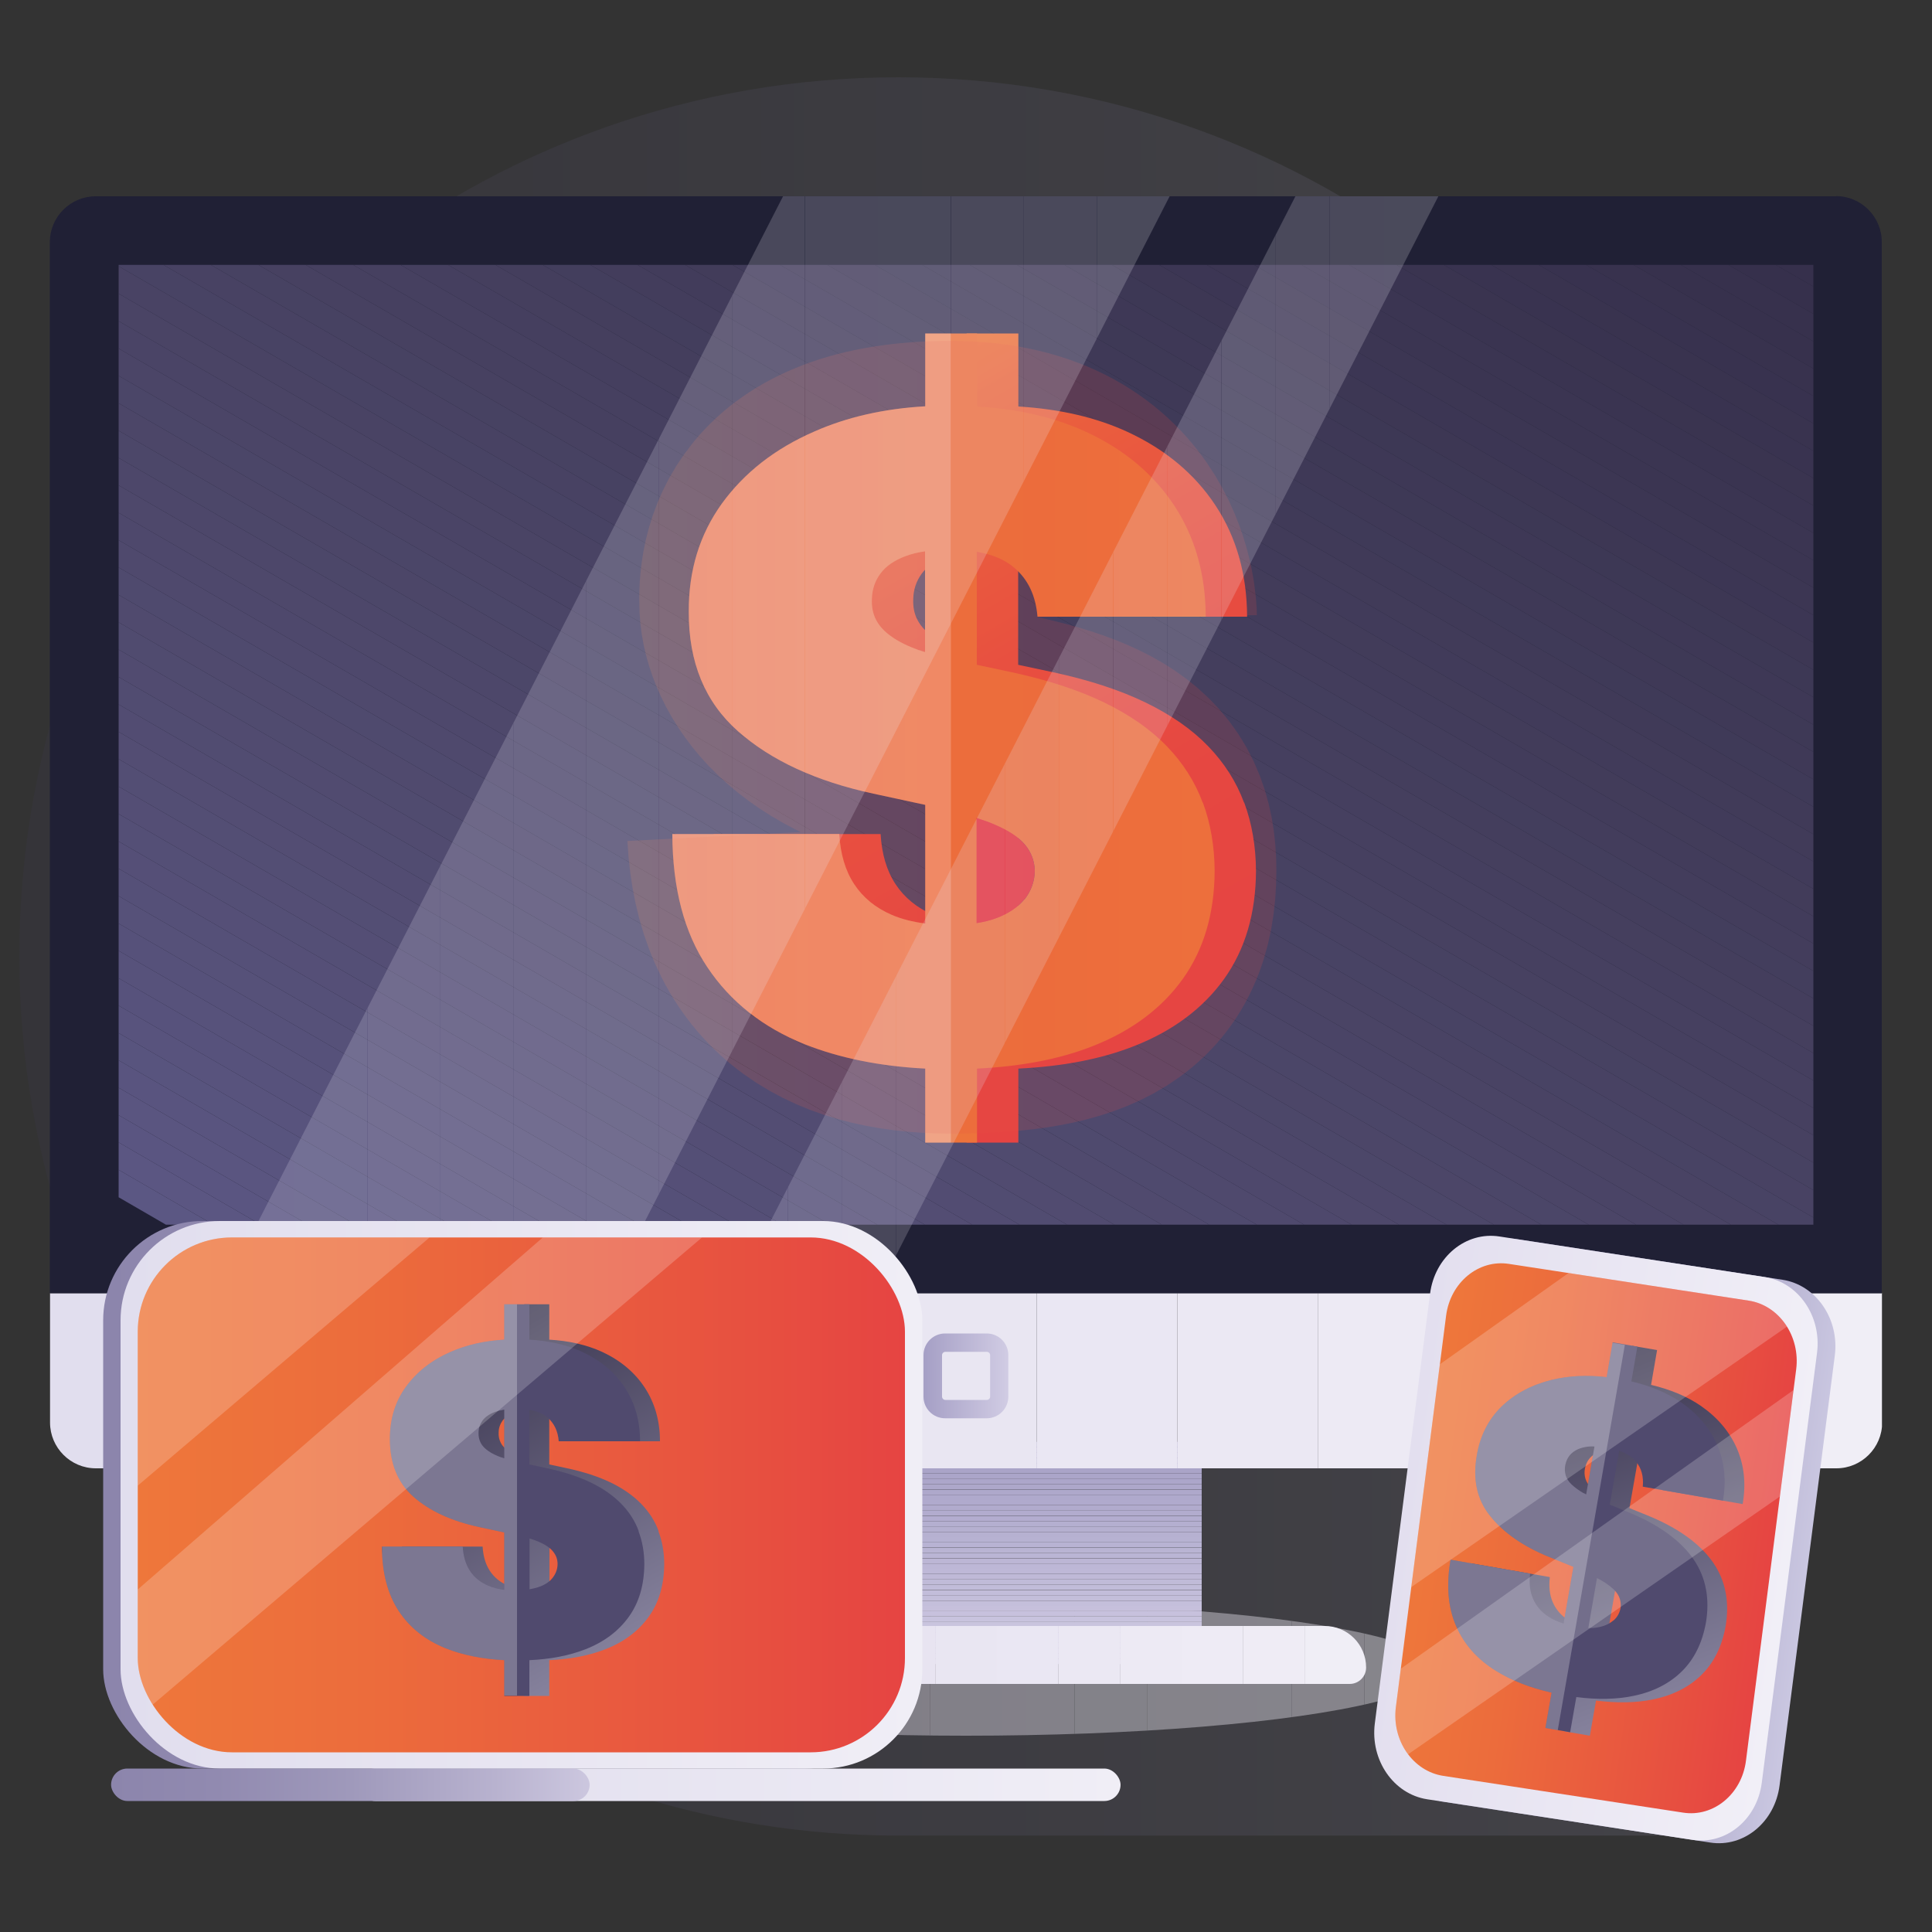 <?xml version="1.0" encoding="UTF-8"?> <svg xmlns="http://www.w3.org/2000/svg" xmlns:xlink="http://www.w3.org/1999/xlink" viewBox="0 0 100 100"><rect x="0" y="0" width="100" height="100" fill="#333333" stroke="none"/><defs><style> .ad, .ae { fill: none; } .af { fill: url(#j); } .ag { fill: url(#i); } .ah { fill: url(#p); } .ai { fill: url(#g); } .aj { fill: url(#q); } .ak { fill: url(#o); } .al { fill: url(#r); } .am { fill: url(#u); } .an { fill: url(#w); } .ao { fill: url(#v); } .ap { fill: url(#z); } .aq { fill: url(#x); } .ar { fill: url(#aa); } .as { fill: url(#ac); } .at { fill: #4d476a; } .au { fill: #5b5783; } .av { fill: #423c5a; } .aw { fill: #413b5a; } .ax { fill: #413b59; } .ay { fill: #38324f; } .az { fill: #aca6ca; } .ba { fill: #bcb6d5; } .bb { fill: #3f3957; } .bc { fill: #38324e; } .bd { fill: #e8e4f1; } .be { fill: #534e74; } .bf { fill: #5a5580; } .bg { fill: #57527b; } .bh { fill: #4a4466; } .bi { fill: #e3293b; } .bj { fill: #474262; } .bk { fill: #524c72; } .bl { fill: #423c5b; } .bm { fill: #eae7f3; } .bn { fill: #36304c; } .bo { fill: #4a4465; } .bp { fill: #cbc6e0; } .bq { fill: #c9c4de; } .br { fill: #58547e; } .bs { fill: #c1bcd9; } .bt { fill: #534d73; } .bu { mix-blend-mode: overlay; } .bu, .bv { fill: #fff; } .bu, .bw { opacity: .2; } .bx { fill: #e6e3f1; } .by { fill: #504a6e; } .bz { fill: #37314d; } .ca { fill: #4c4769; } .cb { fill: #aaa4c8; } .cc { fill: #3b3552; } .cd { fill: #b9b4d3; } .ce { fill: #cfcae2; } .cf { fill: #e9e6f2; } .cg { fill: #3e3856; } .ch { fill: #58537d; } .ci { fill: #beb8d7; } .cj { fill: #bfb9d7; } .ck { mix-blend-mode: soft-light; opacity: .25; } .cl { fill: #474161; } .cm { fill: #443e5d; } .cn { fill: #c8c3de; } .co { fill: #ebe8f3; } .cp { fill: #cec9e2; } .cq { fill: #b8b3d3; } .cr { fill: #cac5df; } .cs { fill: url(#b); fill-opacity: .2; } .ct { fill: #453f5e; } .cu { fill: #e3dfef; } .cv { fill: #4b4567; } .cw { fill: #484263; } .cx { fill: #5b5682; } .cy { fill: #5c5784; } .cz { fill: #3a3450; } .da { isolation: isolate; } .db { fill: #3a3451; } .dc { fill: #565179; } .dd { fill: #c4bfdb; } .de { fill: #3d3855; } .df { fill: #e1deee; } .dg { fill: #57527c; } .dh { fill: #453f5f; } .di { fill: #efecf5; } .dj { fill: #edeaf4; } .dk { fill: #b4afd0; } .dl { fill: #e4e1ef; } .dm { fill: #ccc8e1; } .dn { fill: #464060; } .do { fill: #d0cbe3; } .dp { fill: #56517a; } .dq { fill: #544e75; } .dr { fill: #c0bbd8; } .ds { fill: #4f496d; } .dt { fill: #39334f; } .du { fill: #a8a2c7; } .dv { fill: #554f77; } .dw { fill: #b5b0d0; } .dx { fill: #c3beda; } .dy { fill: #aba5c9; } .dz { fill: #f0eef6; } .ea { fill: #3f3a58; } .eb { fill: #a6a0c5; } .ec { fill: #d1cce4; } .ed { fill: #b6b1d1; } .ee { fill: #b3adcf; } .ef { fill: #504b6f; } .eg { fill: #eeebf5; } .eh { fill: #ada7ca; } .ei { opacity: .4; } .ej { fill: #555078; } .ek { fill: #4b4668; } .el { fill: #5a5581; } .em { fill: #544f76; } .en { fill: #b7b2d2; } .eo { fill: #a7a1c6; } .ep { fill: #afa9cc; } .eq { fill: #b2acce; } .er { fill: #4c4668; } .es { fill: #3e3956; } .et { clip-path: url(#t); } .eu { clip-path: url(#y); } .ev { clip-path: url(#h); } .ew { clip-path: url(#k); } .ex { clip-path: url(#e); } .ey { clip-path: url(#d); } .ez { clip-path: url(#f); } .fa { clip-path: url(#m); } .fb { clip-path: url(#n); } .fc { clip-path: url(#c); } .fd { clip-path: url(#s); } .fe { clip-path: url(#ab); } .ff { fill: #403a58; } .fg { fill: #bdb7d6; } .fh { fill: #aea8cb; } .fi { fill: #3c3653; } .fj { fill: #484364; } .fk { fill: #c6c0dc; } .fl { fill: #59547f; } .fm { fill: #433e5d; } .fn { fill: #4e486b; } .fo { fill: #393350; } .fp { fill: #a59fc5; } .fq { fill: #202035; } .fr { fill: #bab5d4; } .fs { fill: #c7c1dd; } .ft { fill: #4f4a6e; } .fu { fill: #c2bdda; } .fv { fill: #3d3754; } .fw { fill: #433d5c; } .ae { opacity: .17; stroke: url(#l); stroke-miterlimit: 10; stroke-width: 13.95px; } .fx { fill: #a9a3c8; } .fy { fill: #494364; } .fz { fill: #514c71; } .ga { fill: #4e486c; } .gb { fill: #b1abcd; } .gc { fill: #3c3654; } .gd { fill: #b0aacd; } .ge { fill: #e5e2f0; } .gf { fill: #514b70; } </style><linearGradient id="b" x1="1" y1="49.5" x2="92" y2="49.5" gradientUnits="userSpaceOnUse"><stop offset="0" stop-color="#3b3650"></stop><stop offset="1" stop-color="#86829d"></stop></linearGradient><clipPath id="c"><ellipse class="ad" cx="50" cy="86.39" rx="24.37" ry="3.45"></ellipse></clipPath><clipPath id="d"><rect class="ad" x="37.8" y="74.63" width="24.4" height="11.5"></rect></clipPath><clipPath id="e"><path class="ad" d="M29.28,86.31h0c0,.47.38.85.85.85h39.73c.47,0,.85-.38.85-.85h0c0-1.19-.96-2.15-2.15-2.15H31.43c-1.19,0-2.15.96-2.15,2.15Z"></path></clipPath><clipPath id="f"><path class="ad" d="M2.59,66.93v6.7c0,1.3,1.06,2.37,2.37,2.37h90.09c1.3,0,2.37-1.06,2.37-2.37v-6.7H2.59Z"></path></clipPath><linearGradient id="g" x1="47.8" y1="71.21" x2="52.2" y2="71.21" gradientUnits="userSpaceOnUse"><stop offset="0" stop-color="#a59fc5"></stop><stop offset="1" stop-color="#d1cce4"></stop></linearGradient><clipPath id="h"><rect class="ad" x="6.14" y="13.71" width="87.72" height="49.68"></rect></clipPath><linearGradient id="i" x1="41.59" y1="22.13" x2="60.39" y2="54.7" gradientUnits="userSpaceOnUse"><stop offset="0" stop-color="#ee773b"></stop><stop offset=".2" stop-color="#ea613d"></stop><stop offset=".43" stop-color="#e85040"></stop><stop offset=".68" stop-color="#e64741"></stop><stop offset="1" stop-color="#e64442"></stop></linearGradient><linearGradient id="j" x1="62.86" y1="38.2" x2="34.79" y2="38.2" gradientUnits="userSpaceOnUse"><stop offset="0" stop-color="#ee773b"></stop><stop offset=".47" stop-color="#ed733b"></stop><stop offset=".87" stop-color="#eb693b"></stop><stop offset="1" stop-color="#ea643b"></stop></linearGradient><clipPath id="k"><rect class="ad" x="34.79" y="17.26" width="14.43" height="41.88"></rect></clipPath><linearGradient id="l" x1="32.47" y1="38.16" x2="66.06" y2="38.16" xlink:href="#i"></linearGradient><clipPath id="m"><polygon class="ad" points="31.48 66.93 11.47 66.93 40.53 10.16 60.54 10.16 31.48 66.93"></polygon></clipPath><clipPath id="n"><polygon class="ad" points="45.38 66.93 37.98 66.93 67.05 10.16 74.45 10.16 45.38 66.93"></polygon></clipPath><linearGradient id="o" x1="-22.6" y1="73.22" x2="-2.07" y2="73.22" gradientTransform="translate(105.91 8.96) rotate(7.98)" gradientUnits="userSpaceOnUse"><stop offset="0" stop-color="#8c87ad"></stop><stop offset=".23" stop-color="#918cb1"></stop><stop offset=".51" stop-color="#9f9bbd"></stop><stop offset=".82" stop-color="#b8b4d2"></stop><stop offset="1" stop-color="#cac7e1"></stop></linearGradient><linearGradient id="p" x1="-23.53" y1="73.21" x2="-3" y2="73.21" gradientTransform="translate(105.91 8.96) rotate(7.98)" gradientUnits="userSpaceOnUse"><stop offset="0" stop-color="#e3dfef"></stop><stop offset="1" stop-color="#f1eff7"></stop></linearGradient><linearGradient id="q" x1="-22.55" y1="73.21" x2="-3.99" y2="73.21" gradientTransform="translate(105.91 8.96) rotate(7.98)" gradientUnits="userSpaceOnUse"><stop offset="0" stop-color="#ee773b"></stop><stop offset=".3" stop-color="#ec6c3c"></stop><stop offset=".8" stop-color="#e75040"></stop><stop offset="1" stop-color="#e64442"></stop></linearGradient><linearGradient id="r" x1="78.85" y1="71.85" x2="87.94" y2="87.61" gradientTransform="translate(14.72 -13.02) rotate(9.88)" xlink:href="#b"></linearGradient><clipPath id="s"><rect class="ad" x="75.44" y="68.86" width="6.98" height="20.26" transform="translate(14.72 -12.37) rotate(9.88)"></rect></clipPath><clipPath id="t"><path class="ad" d="M87.11,93.82l-12.4-1.9c-1.58-.24-2.68-1.84-2.46-3.56l2.6-20.26c.22-1.72,1.68-2.93,3.26-2.68l12.4,1.9c1.58.24,2.68,1.84,2.46,3.56l-2.6,20.26c-.22,1.72-1.68,2.93-3.26,2.68Z"></path></clipPath><linearGradient id="u" x1="2052.88" y1="77.37" x2="2094.39" y2="77.37" gradientTransform="translate(-2047.54)" gradientUnits="userSpaceOnUse"><stop offset="0" stop-color="#8c85ac"></stop><stop offset=".22" stop-color="#918ab0"></stop><stop offset=".5" stop-color="#9f99bb"></stop><stop offset=".8" stop-color="#b8b2cf"></stop><stop offset="1" stop-color="#ccc7df"></stop></linearGradient><linearGradient id="v" x1="2053.78" y1="77.37" x2="2095.28" y2="77.37" gradientTransform="translate(-2047.54)" gradientUnits="userSpaceOnUse"><stop offset="0" stop-color="#e1deee"></stop><stop offset="1" stop-color="#f0eef6"></stop></linearGradient><linearGradient id="w" x1="2054.67" y1="77.37" x2="2094.39" y2="77.37" gradientTransform="translate(-2047.54)" gradientUnits="userSpaceOnUse"><stop offset="0" stop-color="#ee773b"></stop><stop offset=".3" stop-color="#ec6c3c"></stop><stop offset=".8" stop-color="#e75040"></stop><stop offset="1" stop-color="#e64442"></stop></linearGradient><linearGradient id="x" x1="22.01" y1="76.69" x2="31.11" y2="92.44" gradientTransform="translate(1.05 -6.83)" xlink:href="#b"></linearGradient><clipPath id="y"><rect class="ad" x="19.78" y="67.5" width="6.98" height="20.26"></rect></clipPath><linearGradient id="z" x1="2066.12" y1="92.38" x2="2105.54" y2="92.38" xlink:href="#v"></linearGradient><linearGradient id="aa" x1="2053.3" y1="92.38" x2="2078.07" y2="92.38" xlink:href="#u"></linearGradient><clipPath id="ab"><rect class="ad" x="7.13" y="64.05" width="39.71" height="26.65" rx="4.88" ry="4.88"></rect></clipPath><linearGradient id="ac" x1="2135.14" y1="14.06" x2="2135.14" y2="14.06" xlink:href="#w"></linearGradient></defs><g class="da"><g id="a" data-name="Layer 1"><path class="cs" d="M92,49.5c0-.37,0-.73-.01-1.09,0-.12,0-.25-.01-.37,0-.24-.02-.48-.03-.72,0-.15-.02-.29-.02-.44-.01-.21-.02-.42-.04-.63-.01-.16-.02-.32-.04-.48-.02-.2-.03-.39-.05-.59-.02-.17-.03-.33-.05-.5-.02-.18-.04-.36-.06-.54-.02-.18-.04-.35-.06-.53v-.06c-.08-.54-.16-1.07-.25-1.6l-.05-.3c-.04-.24-.09-.48-.13-.71l-.05-.28c-.05-.25-.1-.49-.15-.73l-.05-.23c-.06-.26-.11-.52-.18-.78l-.02-.1C85.93,18.84,67.95,4,46.5,4c-5.32,0-10.42.91-15.17,2.59,0,0,0,0,0,0C13.66,12.84,1,29.68,1,49.49v.02c0,5.32.92,10.42,2.59,15.16,0,0,0,0,0,0,6.25,17.67,23.1,30.34,42.91,30.34h43.61c0-7.17-2.49-13.76-6.65-18.96,5.38-7.47,8.54-16.64,8.54-26.55Z"></path><g class="ei"><g class="fc"><rect class="df" x="25.63" y="82.95" width="3.75" height="6.89"></rect><rect class="cu" x="29.38" y="82.95" width="3.75" height="6.89"></rect><rect class="dl" x="33.13" y="82.95" width="3.75" height="6.89"></rect><rect class="ge" x="36.88" y="82.95" width="3.75" height="6.89"></rect><rect class="bx" x="40.63" y="82.95" width="3.75" height="6.89"></rect><rect class="bd" x="44.38" y="82.95" width="3.75" height="6.89"></rect><rect class="cf" x="48.13" y="82.95" width="3.75" height="6.89"></rect><rect class="bm" x="51.87" y="82.95" width="3.75" height="6.89"></rect><rect class="co" x="55.62" y="82.95" width="3.75" height="6.89"></rect><rect class="dj" x="59.37" y="82.95" width="3.75" height="6.89"></rect><rect class="eg" x="63.12" y="82.95" width="3.75" height="6.89"></rect><rect class="di" x="66.87" y="82.95" width="3.75" height="6.89"></rect><rect class="dz" x="70.62" y="82.95" width="3.75" height="6.89"></rect></g></g><g><g><g class="ey"><rect class="fp" x="37.8" y="74.63" width="24.4" height=".27"></rect><rect class="eb" x="37.8" y="74.91" width="24.4" height=".27"></rect><rect class="eo" x="37.8" y="75.18" width="24.4" height=".27"></rect><rect class="du" x="37.8" y="75.46" width="24.4" height=".27"></rect><rect class="fx" x="37.8" y="75.73" width="24.4" height=".27"></rect><rect class="cb" x="37.8" y="76" width="24.4" height=".27"></rect><rect class="dy" x="37.8" y="76.28" width="24.4" height=".27"></rect><rect class="az" x="37.8" y="76.55" width="24.4" height=".27"></rect><rect class="eh" x="37.8" y="76.82" width="24.4" height=".27"></rect><rect class="fh" x="37.8" y="77.1" width="24.4" height=".27"></rect><rect class="ep" x="37.8" y="77.37" width="24.4" height=".27"></rect><rect class="gd" x="37.8" y="77.64" width="24.4" height=".27"></rect><rect class="gb" x="37.8" y="77.92" width="24.4" height=".27"></rect><rect class="eq" x="37.8" y="78.19" width="24.4" height=".27"></rect><rect class="ee" x="37.8" y="78.47" width="24.4" height=".27"></rect><rect class="dk" x="37.8" y="78.74" width="24.4" height=".27"></rect><rect class="dw" x="37.8" y="79.01" width="24.4" height=".27"></rect><rect class="ed" x="37.8" y="79.29" width="24.4" height=".27"></rect><rect class="en" x="37.8" y="79.56" width="24.4" height=".27"></rect><rect class="cq" x="37.8" y="79.83" width="24.4" height=".27"></rect><rect class="cd" x="37.8" y="80.11" width="24.4" height=".27"></rect><rect class="fr" x="37.8" y="80.38" width="24.4" height=".27"></rect><rect class="ba" x="37.8" y="80.66" width="24.4" height=".27"></rect><rect class="fg" x="37.8" y="80.93" width="24.4" height=".27"></rect><rect class="ci" x="37.8" y="81.2" width="24.4" height=".27"></rect><rect class="cj" x="37.8" y="81.48" width="24.4" height=".27"></rect><rect class="dr" x="37.8" y="81.75" width="24.4" height=".27"></rect><rect class="bs" x="37.8" y="82.02" width="24.4" height=".27"></rect><rect class="fu" x="37.8" y="82.3" width="24.4" height=".27"></rect><rect class="dx" x="37.8" y="82.57" width="24.4" height=".27"></rect><rect class="dd" x="37.8" y="82.85" width="24.4" height=".27"></rect><rect class="fk" x="37.8" y="83.12" width="24.4" height=".27"></rect><rect class="fs" x="37.8" y="83.39" width="24.4" height=".27"></rect><rect class="cn" x="37.8" y="83.67" width="24.4" height=".27"></rect><rect class="bq" x="37.8" y="83.94" width="24.4" height=".27"></rect><rect class="cr" x="37.8" y="84.21" width="24.4" height=".27"></rect><rect class="bp" x="37.8" y="84.49" width="24.4" height=".27"></rect><rect class="dm" x="37.8" y="84.76" width="24.4" height=".27"></rect><rect class="cp" x="37.8" y="85.03" width="24.4" height=".27"></rect><rect class="ce" x="37.8" y="85.31" width="24.4" height=".27"></rect><rect class="do" x="37.8" y="85.58" width="24.4" height=".27"></rect><rect class="ec" x="37.8" y="85.86" width="24.4" height=".27"></rect></g><g class="ex"><rect class="df" x="29.28" y="84.16" width="3.19" height="3"></rect><rect class="cu" x="32.47" y="84.16" width="3.19" height="3"></rect><rect class="dl" x="35.65" y="84.16" width="3.19" height="3"></rect><rect class="ge" x="38.84" y="84.16" width="3.19" height="3"></rect><rect class="bx" x="42.03" y="84.16" width="3.19" height="3"></rect><rect class="bd" x="45.22" y="84.16" width="3.19" height="3"></rect><rect class="cf" x="48.41" y="84.16" width="3.19" height="3"></rect><rect class="bm" x="51.59" y="84.16" width="3.19" height="3"></rect><rect class="co" x="54.78" y="84.16" width="3.19" height="3"></rect><rect class="dj" x="57.97" y="84.16" width="3.19" height="3"></rect><rect class="eg" x="61.16" y="84.16" width="3.19" height="3"></rect><rect class="di" x="64.35" y="84.16" width="3.19" height="3"></rect><rect class="dz" x="67.53" y="84.16" width="3.19" height="3"></rect></g><g class="ez"><rect class="df" x="2.59" y="66.93" width="7.29" height="9.07"></rect><rect class="cu" x="9.88" y="66.93" width="7.29" height="9.07"></rect><rect class="dl" x="17.18" y="66.93" width="7.29" height="9.07"></rect><rect class="ge" x="24.47" y="66.93" width="7.29" height="9.07"></rect><rect class="bx" x="31.77" y="66.93" width="7.29" height="9.07"></rect><rect class="bd" x="39.06" y="66.93" width="7.29" height="9.07"></rect><rect class="cf" x="46.35" y="66.93" width="7.29" height="9.07"></rect><rect class="bm" x="53.65" y="66.93" width="7.29" height="9.07"></rect><rect class="co" x="60.94" y="66.93" width="7.29" height="9.07"></rect><rect class="dj" x="68.23" y="66.93" width="7.29" height="9.07"></rect><rect class="eg" x="75.53" y="66.93" width="7.29" height="9.07"></rect><rect class="di" x="82.82" y="66.93" width="7.29" height="9.07"></rect><rect class="dz" x="90.12" y="66.93" width="7.29" height="9.07"></rect></g><path class="ai" d="M51.07,73.41h-2.15c-.62,0-1.12-.5-1.12-1.12v-2.15c0-.62.5-1.12,1.12-1.12h2.15c.62,0,1.12.5,1.12,1.12v2.15c0,.62-.5,1.12-1.12,1.12ZM48.93,69.97c-.09,0-.17.08-.17.17v2.15c0,.09.08.17.17.17h2.15c.09,0,.17-.08.17-.17v-2.15c0-.09-.08-.17-.17-.17h-2.15Z"></path><path class="fq" d="M95.05,10.16H4.95c-1.3,0-2.37,1.06-2.37,2.37v54.41h94.82V12.52c0-1.3-1.06-2.37-2.37-2.37Z"></path><g class="ev"><path class="cy" d="M6.14,61.97l2.45,1.42-2.45-1.42Z"></path><polygon class="au" points="6.14 60.55 11.05 63.39 8.59 63.39 6.14 61.97 6.14 60.55"></polygon><polygon class="cx" points="6.14 59.13 13.5 63.39 11.05 63.39 6.14 60.55 6.14 59.13"></polygon><polygon class="el" points="6.14 57.72 15.96 63.39 13.5 63.39 6.14 59.13 6.14 57.72"></polygon><polygon class="bf" points="6.14 56.3 18.41 63.39 15.96 63.39 6.14 57.72 6.14 56.3"></polygon><polygon class="fl" points="6.14 54.88 20.87 63.39 18.41 63.39 6.14 56.3 6.14 54.88"></polygon><polygon class="br" points="6.14 53.47 23.32 63.39 20.87 63.39 6.14 54.88 6.14 53.47"></polygon><polygon class="ch" points="6.14 52.05 25.77 63.39 23.32 63.39 6.14 53.47 6.14 52.05"></polygon><polygon class="dg" points="6.14 50.63 28.23 63.39 25.77 63.39 6.14 52.05 6.14 50.63"></polygon><polygon class="bg" points="6.14 49.21 30.68 63.39 28.23 63.39 6.14 50.63 6.14 49.21"></polygon><polygon class="dp" points="6.14 47.8 33.14 63.39 30.68 63.39 6.14 49.21 6.14 47.8"></polygon><polygon class="dc" points="6.14 46.38 35.59 63.39 33.14 63.39 6.14 47.8 6.14 46.38"></polygon><polygon class="ej" points="6.14 44.96 38.05 63.39 35.59 63.39 6.14 46.38 6.14 44.96"></polygon><polygon class="dv" points="6.14 43.55 40.5 63.39 38.05 63.39 6.14 44.96 6.14 43.55"></polygon><polygon class="em" points="6.14 42.13 42.96 63.39 40.5 63.39 6.14 43.55 6.14 42.13"></polygon><polygon class="dq" points="6.14 40.71 45.41 63.39 42.96 63.39 6.14 42.13 6.14 40.71"></polygon><polygon class="be" points="6.14 39.29 47.87 63.39 45.41 63.39 6.14 40.71 6.14 39.29"></polygon><polygon class="bt" points="6.14 37.88 50.32 63.39 47.87 63.39 6.14 39.29 6.14 37.88"></polygon><polygon class="bk" points="6.14 36.46 52.77 63.39 50.32 63.39 6.14 37.88 6.14 36.46"></polygon><polygon class="fz" points="6.14 35.04 55.23 63.39 52.77 63.39 6.14 36.46 6.14 35.04"></polygon><polygon class="gf" points="6.14 33.62 57.68 63.39 55.23 63.39 6.14 35.04 6.14 33.62"></polygon><polygon class="ef" points="6.14 32.21 60.14 63.39 57.68 63.39 6.14 33.62 6.14 32.21"></polygon><polygon class="by" points="6.14 30.79 62.59 63.39 60.14 63.39 6.14 32.21 6.14 30.79"></polygon><polygon class="ft" points="6.14 29.37 65.05 63.39 62.59 63.39 6.14 30.79 6.14 29.37"></polygon><polygon class="ds" points="6.14 27.96 67.5 63.39 65.05 63.39 6.14 29.37 6.14 27.96"></polygon><polygon class="ga" points="6.14 26.54 69.96 63.39 67.5 63.39 6.14 27.96 6.14 26.54"></polygon><polygon class="fn" points="6.14 25.12 72.41 63.39 69.96 63.39 6.14 26.54 6.14 25.12"></polygon><polygon class="at" points="6.14 23.7 74.87 63.39 72.41 63.39 6.14 25.12 6.14 23.7"></polygon><polygon class="ca" points="6.14 22.29 77.32 63.39 74.87 63.39 6.14 23.7 6.14 22.29"></polygon><polygon class="er" points="6.14 20.87 79.78 63.39 77.32 63.39 6.14 22.29 6.14 20.87"></polygon><polygon class="ek" points="6.14 19.45 82.23 63.39 79.78 63.39 6.14 20.87 6.14 19.45"></polygon><polygon class="cv" points="6.14 18.04 84.68 63.39 82.23 63.39 6.14 19.45 6.14 18.04"></polygon><polygon class="bh" points="6.14 16.62 87.14 63.39 84.68 63.39 6.14 18.04 6.14 16.62"></polygon><polygon class="bo" points="6.14 15.2 89.59 63.39 87.14 63.39 6.14 16.62 6.14 15.2"></polygon><polygon class="fy" points="6.14 13.78 92.05 63.39 89.59 63.39 6.14 15.2 6.14 13.78"></polygon><polygon class="fj" points="8.46 13.71 93.86 63.02 93.86 63.39 92.05 63.39 6.14 13.78 6.14 13.71 8.46 13.71"></polygon><polygon class="cw" points="10.91 13.71 93.86 61.6 93.86 63.02 8.46 13.71 10.91 13.71"></polygon><polygon class="bj" points="13.37 13.71 93.86 60.18 93.86 61.6 10.91 13.71 13.37 13.71"></polygon><polygon class="cl" points="15.82 13.71 93.86 58.76 93.86 60.18 13.37 13.71 15.82 13.71"></polygon><polygon class="dn" points="18.28 13.71 93.86 57.35 93.86 58.76 15.82 13.71 18.28 13.71"></polygon><polygon class="dn" points="20.73 13.71 93.86 55.93 93.86 57.35 18.28 13.71 20.73 13.71"></polygon><polygon class="dh" points="23.19 13.71 93.86 54.51 93.86 55.93 20.73 13.71 23.19 13.71"></polygon><polygon class="ct" points="25.64 13.71 93.86 53.1 93.86 54.51 23.19 13.71 25.64 13.71"></polygon><polygon class="cm" points="28.09 13.71 93.86 51.68 93.86 53.1 25.64 13.71 28.09 13.71"></polygon><polygon class="fm" points="30.55 13.71 93.86 50.26 93.86 51.68 28.09 13.71 30.55 13.71"></polygon><polygon class="fw" points="33 13.71 93.86 48.84 93.86 50.26 30.55 13.71 33 13.71"></polygon><polygon class="bl" points="35.46 13.71 93.86 47.43 93.86 48.84 33 13.71 35.46 13.71"></polygon><polygon class="av" points="37.91 13.71 93.86 46.01 93.86 47.43 35.46 13.71 37.91 13.71"></polygon><polygon class="aw" points="40.37 13.71 93.86 44.59 93.86 46.01 37.91 13.71 40.37 13.71"></polygon><polygon class="ax" points="42.82 13.71 93.86 43.18 93.86 44.59 40.37 13.71 42.82 13.71"></polygon><polygon class="ff" points="45.28 13.71 93.86 41.76 93.86 43.18 42.82 13.71 45.28 13.71"></polygon><polygon class="ea" points="47.73 13.71 93.86 40.34 93.86 41.76 45.28 13.71 47.73 13.71"></polygon><polygon class="bb" points="50.19 13.71 93.86 38.92 93.86 40.34 47.73 13.71 50.19 13.71"></polygon><polygon class="es" points="52.64 13.71 93.86 37.51 93.86 38.92 50.19 13.71 52.64 13.71"></polygon><polygon class="cg" points="55.09 13.71 93.86 36.09 93.86 37.51 52.64 13.71 55.09 13.71"></polygon><polygon class="de" points="57.55 13.71 93.86 34.67 93.86 36.09 55.09 13.71 57.55 13.71"></polygon><polygon class="fv" points="60 13.71 93.86 33.26 93.86 34.67 57.55 13.71 60 13.71"></polygon><polygon class="gc" points="62.46 13.71 93.86 31.84 93.86 33.26 60 13.71 62.46 13.71"></polygon><polygon class="fi" points="64.91 13.71 93.86 30.42 93.86 31.84 62.46 13.71 64.91 13.71"></polygon><polygon class="cc" points="67.37 13.71 93.86 29 93.86 30.42 64.91 13.71 67.37 13.71"></polygon><polygon class="cc" points="69.82 13.71 93.86 27.59 93.86 29 67.37 13.71 69.82 13.71"></polygon><polygon class="db" points="72.28 13.71 93.86 26.17 93.86 27.59 69.82 13.71 72.28 13.71"></polygon><polygon class="cz" points="74.73 13.71 93.86 24.75 93.86 26.17 72.28 13.71 74.73 13.71"></polygon><polygon class="fo" points="77.19 13.71 93.86 23.34 93.86 24.75 74.73 13.71 77.19 13.71"></polygon><polygon class="dt" points="79.64 13.71 93.86 21.92 93.86 23.34 77.19 13.71 79.64 13.71"></polygon><polygon class="ay" points="82.1 13.71 93.86 20.5 93.86 21.92 79.64 13.71 82.1 13.71"></polygon><polygon class="bc" points="84.55 13.71 93.86 19.08 93.86 20.5 82.1 13.71 84.55 13.71"></polygon><polygon class="bz" points="87 13.71 93.86 17.67 93.86 19.08 84.55 13.71 87 13.71"></polygon><polygon class="bz" points="89.46 13.71 93.86 16.25 93.86 17.67 87 13.71 89.46 13.71"></polygon><polygon class="bn" points="91.91 13.71 93.86 14.83 93.86 16.25 89.46 13.71 91.91 13.71"></polygon><polygon class="bn" points="93.86 14.83 91.91 13.71 93.86 13.71 93.86 14.83"></polygon></g><g><g><path class="ag" d="M64.39,41.54c-.4-1.08-1.02-2.05-1.86-2.92-.84-.87-1.92-1.62-3.24-2.26-1.32-.64-2.91-1.16-4.76-1.56l-1.83-.39v-5.85c.8.14,1.44.4,1.92.81.73.61,1.13,1.46,1.22,2.55h8.71c-.01-2.19-.55-4.11-1.63-5.75-1.08-1.64-2.6-2.91-4.57-3.82-1.63-.75-3.51-1.18-5.64-1.31v-3.78h-2.68v3.77c-2.12.12-4.03.55-5.73,1.3-2.05.89-3.64,2.14-4.8,3.74-1.15,1.6-1.72,3.46-1.71,5.59-.01,2.62.84,4.68,2.55,6.19,1.71,1.51,4.04,2.59,7.01,3.23l2.68.58v6.14c-.64-.08-1.23-.23-1.74-.45-.83-.36-1.48-.89-1.94-1.59-.46-.7-.71-1.56-.77-2.59h-8.64c.01,2.8.61,5.1,1.81,6.89,1.2,1.8,2.88,3.12,5.04,3.99,1.82.72,3.9,1.14,6.24,1.26v3.83h2.68v-3.83c2.28-.11,4.28-.49,5.98-1.16,2.02-.79,3.58-1.96,4.67-3.48,1.09-1.53,1.64-3.39,1.65-5.6-.01-1.27-.21-2.45-.61-3.53ZM49.72,33.66c-.58-.21-1.05-.44-1.42-.7s-.64-.54-.81-.87c-.17-.32-.24-.69-.22-1.09.01-.49.16-.93.44-1.31.28-.38.72-.69,1.32-.91.29-.11.62-.19.99-.24v5.21c-.1-.03-.2-.06-.3-.1ZM55.18,46.53c-.34.42-.84.76-1.49,1-.3.11-.63.19-1,.25v-5.44c.34.11.66.22.93.34.73.31,1.26.66,1.58,1.05.32.39.49.84.5,1.35-.01.55-.19,1.03-.52,1.46Z"></path><path class="af" d="M62.25,41.54c-.4-1.08-1.02-2.05-1.86-2.92-.84-.87-1.92-1.62-3.24-2.26-1.32-.64-2.91-1.16-4.76-1.56l-1.83-.39v-5.85c.8.14,1.44.4,1.92.81.73.61,1.13,1.46,1.22,2.55h8.71c-.01-2.19-.55-4.11-1.63-5.75-1.08-1.64-2.6-2.91-4.57-3.82-1.63-.75-3.51-1.18-5.64-1.31v-3.78h-2.68v3.77c-2.12.12-4.03.55-5.73,1.3-2.05.89-3.64,2.14-4.8,3.74-1.15,1.6-1.72,3.46-1.71,5.59-.01,2.62.84,4.68,2.55,6.19,1.71,1.51,4.04,2.59,7.01,3.23l2.68.58v6.14c-.64-.08-1.23-.23-1.74-.45-.83-.36-1.48-.89-1.94-1.59-.46-.7-.71-1.56-.77-2.59h-8.64c.01,2.8.61,5.1,1.81,6.89,1.2,1.8,2.88,3.12,5.04,3.99,1.82.72,3.9,1.14,6.24,1.26v3.83h2.68v-3.83c2.28-.11,4.28-.49,5.98-1.16,2.02-.79,3.58-1.96,4.67-3.48,1.09-1.53,1.64-3.39,1.65-5.6-.01-1.27-.21-2.45-.61-3.53ZM47.58,33.66c-.58-.21-1.05-.44-1.42-.7s-.64-.54-.81-.87c-.17-.32-.24-.69-.22-1.09.01-.49.16-.93.44-1.31.28-.38.72-.69,1.32-.91.29-.11.62-.19.99-.24v5.21c-.1-.03-.2-.06-.3-.1ZM53.04,46.53c-.34.42-.84.76-1.49,1-.3.11-.63.19-1,.25v-5.44c.34.11.66.22.93.34.73.31,1.26.66,1.58,1.05.32.39.49.84.5,1.35-.01.55-.19,1.03-.52,1.46Z"></path><g class="ck"><g class="ew"><path class="bv" d="M62.25,41.54c-.4-1.08-1.02-2.05-1.86-2.92-.84-.87-1.92-1.62-3.24-2.26-1.32-.64-2.91-1.16-4.76-1.56l-1.83-.39v-5.85c.8.14,1.44.4,1.92.81.73.61,1.13,1.46,1.22,2.55h8.71c-.01-2.19-.55-4.11-1.63-5.75-1.08-1.64-2.6-2.91-4.57-3.82-1.63-.75-3.51-1.18-5.64-1.31v-3.78h-2.68v3.77c-2.12.12-4.03.55-5.73,1.3-2.05.89-3.64,2.14-4.8,3.74-1.15,1.6-1.72,3.46-1.71,5.59-.01,2.62.84,4.68,2.55,6.19,1.71,1.51,4.04,2.59,7.01,3.23l2.68.58v6.14c-.64-.08-1.23-.23-1.74-.45-.83-.36-1.48-.89-1.94-1.59-.46-.7-.71-1.56-.77-2.59h-8.64c.01,2.8.61,5.1,1.81,6.89,1.2,1.8,2.88,3.12,5.04,3.99,1.82.72,3.9,1.14,6.24,1.26v3.83h2.68v-3.83c2.28-.11,4.28-.49,5.98-1.16,2.02-.79,3.58-1.96,4.67-3.48,1.09-1.53,1.64-3.39,1.65-5.6-.01-1.27-.21-2.45-.61-3.53ZM47.58,33.66c-.58-.21-1.05-.44-1.42-.7s-.64-.54-.81-.87c-.17-.32-.24-.69-.22-1.09.01-.49.16-.93.44-1.31.28-.38.72-.69,1.32-.91.29-.11.62-.19.99-.24v5.21c-.1-.03-.2-.06-.3-.1ZM53.04,46.53c-.34.42-.84.76-1.49,1-.3.11-.63.19-1,.25v-5.44c.34.11.66.22.93.34.73.31,1.26.66,1.58,1.05.32.39.49.84.5,1.35-.01.55-.19,1.03-.52,1.46Z"></path></g></g></g><path class="bi" d="M53.04,46.53c-.34.42-.84.76-1.49,1-.3.11-.63.19-1,.25v-5.44c.34.11.66.22.93.34.73.31,1.26.66,1.58,1.05.32.39.49.84.5,1.35-.01.55-.19,1.03-.52,1.46Z"></path><path class="ae" d="M58.08,31.9s-.06-7.28-8.86-7.28-9.24,4.83-9.15,6.76,1.98,5.69,9.15,6.82c7.35,1.16,9.87,2.67,9.87,6.86,0,5.09-3.15,6.65-9.87,6.64-5.84,0-9.47-2.51-9.78-8.53"></path></g></g><g class="bw"><g class="fa"><rect class="df" x="11.47" y="10.16" width="3.77" height="56.78"></rect><rect class="cu" x="15.24" y="10.16" width="3.77" height="56.78"></rect><rect class="dl" x="19.02" y="10.16" width="3.77" height="56.78"></rect><rect class="ge" x="22.79" y="10.16" width="3.77" height="56.78"></rect><rect class="bx" x="26.57" y="10.16" width="3.77" height="56.78"></rect><rect class="bd" x="30.34" y="10.16" width="3.77" height="56.78"></rect><rect class="cf" x="34.12" y="10.16" width="3.77" height="56.78"></rect><rect class="bm" x="37.89" y="10.16" width="3.77" height="56.78"></rect><rect class="co" x="41.67" y="10.16" width="3.77" height="56.78"></rect><rect class="dj" x="45.44" y="10.16" width="3.77" height="56.78"></rect><rect class="eg" x="49.22" y="10.16" width="3.77" height="56.78"></rect><rect class="di" x="52.99" y="10.16" width="3.77" height="56.78"></rect><rect class="dz" x="56.77" y="10.16" width="3.77" height="56.78"></rect></g></g><g class="bw"><g class="fb"><rect class="df" x="37.98" y="10.16" width="2.8" height="56.78"></rect><rect class="cu" x="40.79" y="10.16" width="2.8" height="56.78"></rect><rect class="dl" x="43.59" y="10.16" width="2.8" height="56.78"></rect><rect class="ge" x="46.4" y="10.16" width="2.8" height="56.78"></rect><rect class="bx" x="49.2" y="10.16" width="2.8" height="56.78"></rect><rect class="bd" x="52.01" y="10.16" width="2.8" height="56.78"></rect><rect class="cf" x="54.81" y="10.16" width="2.8" height="56.78"></rect><rect class="bm" x="57.62" y="10.16" width="2.8" height="56.78"></rect><rect class="co" x="60.42" y="10.16" width="2.8" height="56.78"></rect><rect class="dj" x="63.23" y="10.16" width="2.8" height="56.78"></rect><rect class="eg" x="66.03" y="10.16" width="2.8" height="56.78"></rect><rect class="di" x="68.84" y="10.16" width="2.8" height="56.78"></rect><rect class="dz" x="71.64" y="10.16" width="2.8" height="56.78"></rect></g></g></g><g><g><path class="ak" d="M88.52,95.37l-13.73-2.1c-1.74-.27-2.95-2.02-2.71-3.92l2.86-22.25c.24-1.9,1.85-3.23,3.59-2.96l13.73,2.1c1.74.27,2.95,2.02,2.71,3.92l-2.86,22.25c-.24,1.9-1.85,3.23-3.59,2.96Z"></path><path class="ah" d="M87.6,95.23l-13.73-2.1c-1.74-.27-2.95-2.02-2.71-3.92l2.86-22.25c.24-1.9,1.85-3.23,3.59-2.96l13.73,2.1c1.74.27,2.95,2.02,2.71,3.92l-2.86,22.25c-.24,1.9-1.85,3.23-3.59,2.96Z"></path><path class="aj" d="M87.11,93.82l-12.4-1.9c-1.58-.24-2.68-1.84-2.46-3.56l2.6-20.26c.22-1.72,1.68-2.93,3.26-2.68l12.4,1.9c1.58.24,2.68,1.84,2.46,3.56l-2.6,20.26c-.22,1.72-1.68,2.93-3.26,2.68Z"></path><g><path class="al" d="M89.32,82.44c-.1-.55-.31-1.06-.64-1.55-.33-.48-.78-.93-1.36-1.35-.58-.42-1.29-.8-2.14-1.14l-.84-.34.49-2.79c.37.13.65.31.85.54.3.35.42.79.37,1.32l4.15.72c.18-1.05.08-2-.3-2.88-.38-.87-1-1.6-1.86-2.2-.71-.49-1.58-.85-2.58-1.09l.31-1.8-1.28-.22-.31,1.8c-1.02-.12-1.97-.07-2.84.14-1.05.26-1.91.72-2.6,1.38-.68.67-1.11,1.51-1.28,2.52-.22,1.25,0,2.3.7,3.16.69.86,1.71,1.57,3.07,2.12l1.23.5-.51,2.93c-.3-.09-.57-.21-.79-.36-.37-.24-.63-.55-.79-.92-.16-.37-.21-.8-.15-1.3l-4.12-.72c-.23,1.34-.13,2.48.29,3.44.42.96,1.11,1.73,2.07,2.32.81.5,1.76.87,2.87,1.12l-.32,1.83,1.28.22.32-1.82c1.1.14,2.08.12,2.95-.06,1.03-.21,1.87-.64,2.51-1.27.65-.64,1.06-1.48,1.25-2.53.1-.61.1-1.19,0-1.73ZM82.99,77.46c-.26-.15-.46-.3-.62-.45s-.26-.31-.31-.48c-.05-.17-.06-.35-.02-.54.05-.23.15-.43.32-.59.17-.16.4-.27.7-.33.15-.03.31-.04.49-.03l-.43,2.48s-.09-.05-.13-.07ZM84.52,84.05c-.2.17-.46.29-.79.35-.15.03-.32.04-.5.04l.45-2.59c.15.08.3.16.42.24.32.21.55.42.67.63.12.21.16.44.13.68-.05.26-.17.48-.37.65Z"></path><path class="by" d="M88.3,82.26c-.1-.55-.31-1.06-.64-1.55-.33-.48-.78-.93-1.36-1.35-.58-.42-1.29-.8-2.14-1.14l-.84-.34.49-2.79c.37.13.65.31.85.54.3.35.42.79.37,1.32l4.15.72c.18-1.05.08-2-.3-2.88-.38-.87-1-1.6-1.86-2.2-.71-.49-1.58-.85-2.58-1.09l.31-1.8-1.28-.22-.31,1.8c-1.02-.12-1.97-.07-2.84.14-1.05.26-1.91.72-2.6,1.38-.68.67-1.11,1.51-1.28,2.52-.22,1.25,0,2.3.7,3.16.69.86,1.71,1.57,3.07,2.12l1.23.5-.51,2.93c-.3-.09-.57-.21-.79-.36-.37-.24-.63-.55-.79-.92-.16-.37-.21-.8-.15-1.3l-4.12-.72c-.23,1.34-.13,2.48.29,3.44.42.96,1.11,1.73,2.07,2.32.81.5,1.76.87,2.87,1.12l-.32,1.83,1.28.22.32-1.82c1.1.14,2.08.12,2.95-.06,1.03-.21,1.87-.64,2.51-1.27.65-.64,1.06-1.48,1.25-2.53.1-.61.1-1.19,0-1.73ZM81.97,77.29c-.26-.15-.46-.3-.62-.45s-.26-.31-.31-.48c-.05-.17-.06-.35-.02-.54.05-.23.15-.43.32-.59.17-.16.4-.27.7-.33.15-.03.31-.04.49-.03l-.43,2.48s-.09-.05-.13-.07ZM83.5,83.88c-.2.17-.46.29-.79.35-.15.03-.32.04-.5.04l.45-2.59c.15.08.3.16.42.24.32.21.55.42.67.63.12.21.16.44.13.68-.05.26-.17.48-.37.65Z"></path><g class="ck"><g class="fd"><path class="bv" d="M88.3,82.26c-.1-.55-.31-1.06-.64-1.55-.33-.48-.78-.93-1.36-1.35-.58-.42-1.29-.8-2.14-1.14l-.84-.34.49-2.79c.37.13.65.31.85.54.3.35.42.79.37,1.32l4.15.72c.18-1.05.08-2-.3-2.88-.38-.87-1-1.6-1.86-2.2-.71-.49-1.58-.85-2.58-1.09l.31-1.8-1.28-.22-.31,1.8c-1.02-.12-1.97-.07-2.84.14-1.05.26-1.91.72-2.6,1.38-.68.67-1.11,1.51-1.28,2.52-.22,1.25,0,2.3.7,3.16.69.86,1.71,1.57,3.07,2.12l1.23.5-.51,2.93c-.3-.09-.57-.21-.79-.36-.37-.24-.63-.55-.79-.92-.16-.37-.21-.8-.15-1.3l-4.12-.72c-.23,1.34-.13,2.48.29,3.44.42.96,1.11,1.73,2.07,2.32.81.5,1.76.87,2.87,1.12l-.32,1.83,1.28.22.32-1.82c1.1.14,2.08.12,2.95-.06,1.03-.21,1.87-.64,2.51-1.27.65-.64,1.06-1.48,1.25-2.53.1-.61.1-1.19,0-1.73ZM81.97,77.29c-.26-.15-.46-.3-.62-.45s-.26-.31-.31-.48c-.05-.17-.06-.35-.02-.54.05-.23.15-.43.32-.59.17-.16.4-.27.7-.33.15-.03.31-.04.49-.03l-.43,2.48s-.09-.05-.13-.07ZM83.5,83.88c-.2.17-.46.29-.79.35-.15.03-.32.04-.5.04l.45-2.59c.15.08.3.16.42.24.32.21.55.42.67.63.12.21.16.44.13.68-.05.26-.17.48-.37.65Z"></path></g></g></g></g><g class="et"><g><path class="bu" d="M100.74,71c.12.07.22.17.3.28l-29.02,20.12-2.69,1.86.64-5.09,27.16-19.27,3.62,2.1Z"></path><path class="bu" d="M94.51,66.78c.12.07.22.17.3.28l-29.02,20.12-2.69,1.86-3.8-7.62,27.16-19.27,8.05,4.64Z"></path></g></g></g><g><rect class="am" x="5.34" y="63.2" width="41.5" height="28.34" rx="5.14" ry="5.14"></rect><rect class="ao" x="6.24" y="63.2" width="41.5" height="28.34" rx="5.14" ry="5.14"></rect><rect class="an" x="7.13" y="64.05" width="39.71" height="26.65" rx="4.88" ry="4.88"></rect><g><path class="aq" d="M34.09,79.25c-.19-.52-.49-.99-.9-1.41-.41-.42-.93-.79-1.57-1.1-.64-.31-1.41-.56-2.3-.75l-.89-.19v-2.83c.39.07.7.2.93.39.35.3.55.71.59,1.24h4.21c0-1.06-.27-1.99-.79-2.78-.52-.79-1.26-1.41-2.21-1.85-.79-.36-1.7-.57-2.73-.63v-1.83s-1.3,0-1.3,0v1.83c-1.03.06-1.95.27-2.77.63-.99.43-1.76,1.04-2.32,1.81-.56.77-.83,1.67-.83,2.7,0,1.27.4,2.27,1.23,3,.83.73,1.96,1.25,3.39,1.56l1.3.28v2.97c-.31-.04-.59-.11-.84-.22-.4-.17-.72-.43-.94-.77-.22-.34-.34-.75-.37-1.25h-4.18c0,1.36.3,2.47.87,3.34.58.87,1.39,1.51,2.44,1.93.88.35,1.89.55,3.02.61v1.85s1.3,0,1.3,0v-1.85c1.1-.05,2.07-.24,2.89-.56.98-.38,1.73-.95,2.26-1.69.53-.74.79-1.64.8-2.71,0-.62-.1-1.19-.3-1.71ZM27,75.44c-.28-.1-.51-.21-.69-.34s-.31-.26-.39-.42c-.08-.16-.12-.33-.11-.53,0-.24.08-.45.21-.63.14-.18.35-.33.64-.44.14-.05.3-.09.48-.12v2.52s-.1-.03-.14-.05ZM29.64,81.66c-.16.21-.4.37-.72.48-.14.05-.31.09-.48.12v-2.63c.16.05.32.11.45.16.35.15.61.32.76.51.16.19.24.41.24.65,0,.26-.09.5-.25.71Z"></path><path class="by" d="M33.06,79.25c-.19-.52-.49-.99-.9-1.41-.41-.42-.93-.79-1.57-1.1-.64-.31-1.41-.56-2.3-.75l-.89-.19v-2.83c.39.07.7.2.93.39.35.3.55.71.59,1.24h4.21c0-1.06-.27-1.99-.79-2.78-.52-.79-1.26-1.41-2.21-1.85-.79-.36-1.7-.57-2.73-.63v-1.83s-1.3,0-1.3,0v1.83c-1.03.06-1.95.27-2.77.63-.99.43-1.76,1.04-2.32,1.81-.56.77-.83,1.67-.83,2.7,0,1.27.4,2.27,1.23,3,.83.73,1.96,1.25,3.39,1.56l1.3.28v2.97c-.31-.04-.59-.11-.84-.22-.4-.17-.72-.43-.94-.77-.22-.34-.34-.75-.37-1.25h-4.18c0,1.36.3,2.47.87,3.34.58.87,1.39,1.51,2.44,1.93.88.35,1.89.55,3.02.61v1.85s1.3,0,1.3,0v-1.85c1.1-.05,2.07-.24,2.89-.56.98-.38,1.73-.95,2.26-1.69.53-.74.79-1.64.8-2.71,0-.62-.1-1.19-.3-1.71ZM25.96,75.44c-.28-.1-.51-.21-.69-.34s-.31-.26-.39-.42c-.08-.16-.12-.33-.11-.53,0-.24.08-.45.21-.63.14-.18.35-.33.64-.44.14-.05.3-.09.48-.12v2.52s-.1-.03-.14-.05ZM28.61,81.66c-.16.21-.4.37-.72.48-.14.05-.31.09-.48.12v-2.63c.16.05.32.11.45.16.35.15.61.32.76.51.16.19.24.41.24.65,0,.26-.09.5-.25.71Z"></path><g class="ck"><g class="eu"><path class="bv" d="M33.06,79.25c-.19-.52-.49-.99-.9-1.41-.41-.42-.93-.79-1.57-1.1-.64-.31-1.41-.56-2.3-.75l-.89-.19v-2.83c.39.07.7.2.93.39.35.3.55.71.59,1.24h4.21c0-1.06-.27-1.99-.79-2.78-.52-.79-1.26-1.41-2.21-1.85-.79-.36-1.7-.57-2.73-.63v-1.83s-1.3,0-1.3,0v1.83c-1.03.06-1.95.27-2.77.63-.99.43-1.76,1.04-2.32,1.81-.56.77-.83,1.67-.83,2.7,0,1.27.4,2.27,1.23,3,.83.73,1.96,1.25,3.39,1.56l1.3.28v2.97c-.31-.04-.59-.11-.84-.22-.4-.17-.72-.43-.94-.77-.22-.34-.34-.75-.37-1.25h-4.18c0,1.36.3,2.47.87,3.34.58.87,1.39,1.51,2.44,1.93.88.35,1.89.55,3.02.61v1.85s1.3,0,1.3,0v-1.85c1.1-.05,2.07-.24,2.89-.56.98-.38,1.73-.95,2.26-1.69.53-.74.79-1.64.8-2.71,0-.62-.1-1.19-.3-1.71ZM25.96,75.44c-.28-.1-.51-.21-.69-.34s-.31-.26-.39-.42c-.08-.16-.12-.33-.11-.53,0-.24.08-.45.21-.63.14-.18.35-.33.64-.44.14-.05.3-.09.48-.12v2.52s-.1-.03-.14-.05ZM28.61,81.66c-.16.21-.4.37-.72.48-.14.05-.31.09-.48.12v-2.63c.16.05.32.11.45.16.35.15.61.32.76.51.16.19.24.41.24.65,0,.26-.09.5-.25.71Z"></path></g></g></g><rect class="ap" x="18.58" y="91.54" width="39.42" height="1.68" rx=".84" ry=".84"></rect><rect class="ar" x="5.75" y="91.54" width="24.77" height="1.68" rx=".84" ry=".84"></rect><g class="fe"><g><path class="bu" d="M41.79,58.73c.17.06.33.17.46.29L6,89.85l-3.37,2.86-.02-6.51,33.84-29.41,5.33,1.94Z"></path><path class="bu" d="M32.51,54.63c.17.06.33.17.46.29L-3.28,85.75l-3.37,2.86-6.55-8.84,33.84-29.41,11.86,4.27Z"></path></g><polygon class="as" points="87.59 14.06 87.59 14.06 87.6 14.06 87.59 14.06"></polygon></g></g></g></g></svg> 